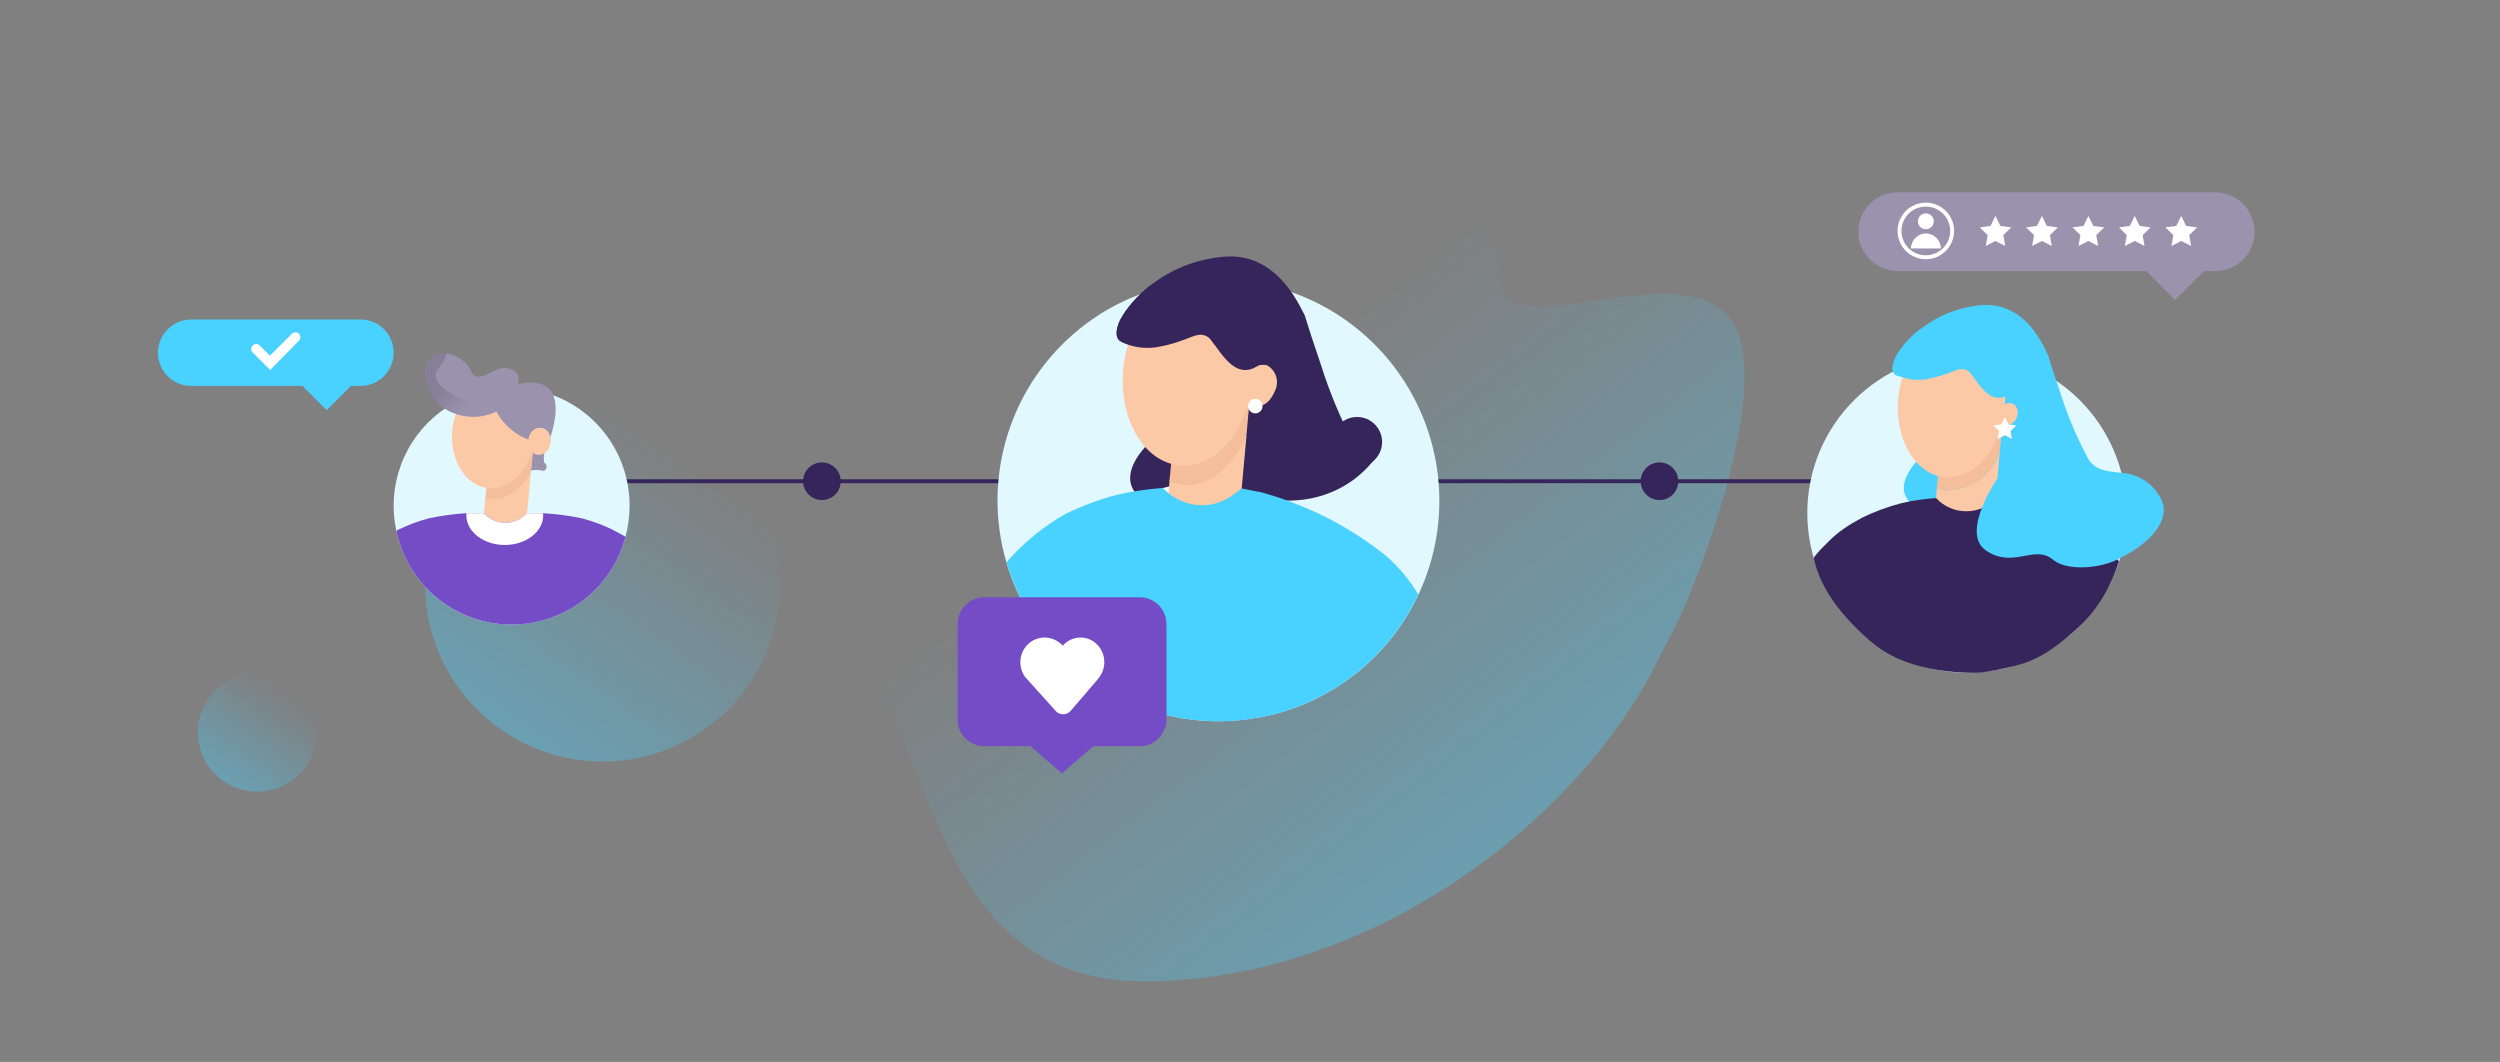 <svg width="638" height="271" viewBox="0 0 638 271" fill="none" xmlns="http://www.w3.org/2000/svg">
<rect x="0" y="0" width="638" height="271" fill="#808080" stroke="none"/>
<path opacity="0.4" d="M153.782 194.335C178.812 194.335 199.102 174.044 199.102 149.014C199.102 123.984 178.812 103.693 153.782 103.693C128.752 103.693 108.461 123.984 108.461 149.014C108.461 174.044 128.752 194.335 153.782 194.335Z" fill="url(#paint0_linear)"/>
<path opacity="0.4" d="M431.35 151.344C431.277 151.564 431.204 151.71 431.13 151.857C431.057 152.077 430.91 152.297 430.837 152.517C430.764 152.737 430.69 152.957 430.617 153.104C430.544 153.177 430.544 153.25 430.544 153.324C430.47 153.47 430.47 153.544 430.397 153.617C428.637 157.797 426.584 162.05 424.163 166.304C419.837 175.617 413.75 184.931 406.343 193.878C395.71 206.564 382.289 218.371 366.963 227.831C354.642 235.458 341.075 241.618 326.849 245.578C315.775 248.658 304.262 250.419 292.528 250.419C287.835 250.419 283.581 250.052 279.694 249.245C234.447 239.932 235.987 178.917 208.56 144.89C197.193 125.31 195.213 106.243 202.18 91.209C202.4 90.989 204.16 88.569 205.26 85.636C212.74 74.342 225.94 65.909 244.567 62.095C259.454 59.089 309.102 45.155 354.642 50.142C359.922 50.729 365.203 51.535 370.336 52.635C376.569 56.302 382.436 61.949 382.583 70.676C382.803 82.482 399.23 77.496 415.29 75.589C424.97 74.489 434.504 74.416 440.297 79.916C453.717 92.749 435.897 140.197 431.35 151.344Z" fill="url(#paint1_linear)"/>
<path opacity="0.4" d="M65.67 202.023C74.043 202.023 80.832 195.235 80.832 186.861C80.832 178.487 74.043 171.699 65.67 171.699C57.296 171.699 50.508 178.487 50.508 186.861C50.508 195.235 57.296 202.023 65.67 202.023Z" fill="url(#paint2_linear)"/>
<path d="M125.922 122.809L504.977 122.809" stroke="#36255A"/>
<circle cx="501.961" cy="130.937" r="40.734" fill="#E2F8FF"/>
<path d="M551.748 132.575C548.912 140.521 533.055 147.662 525.529 144.511C516.148 140.626 518.144 146.857 506.067 147.172C503.956 147.456 501.818 146.911 500.101 145.651C498.384 144.391 497.222 142.515 496.861 140.416C496.347 137.573 496.276 134.669 496.651 131.805C496.06 131.766 495.474 131.672 494.901 131.525C483.174 129.039 484.644 122.669 489.3 117.523C491.323 115.374 493.689 113.576 496.301 112.202C498.935 110.907 500.958 108.633 501.937 105.867C502.697 103.922 502.942 101.814 502.647 99.747C502.353 97.68 501.529 95.725 500.256 94.07C496.406 90.15 491.89 95.19 486.255 95.96C485.619 96.091 484.965 96.091 484.329 95.96C484.016 95.882 483.727 95.725 483.489 95.505C482.159 94.21 483.769 91.165 483.769 91.165C484.489 89.814 485.37 88.556 486.395 87.419C487.459 86.229 488.631 85.139 489.895 84.164C494.132 80.763 499.237 78.617 504.632 77.968C513.383 76.778 518.844 82.589 522.134 89.519L522.659 90.605C523.219 92.495 524.479 96.415 525.949 100.721C527.782 106.405 530.125 111.911 532.95 117.173C535.051 120.358 538.131 120.253 541.491 120.673C543.482 120.803 545.41 121.425 547.102 122.481C548.794 123.538 550.197 124.997 551.188 126.729C551.735 127.59 552.071 128.569 552.168 129.585C552.266 130.601 552.122 131.625 551.748 132.575Z" fill="#49D1FF"/>
<path d="M510.337 115.527L508.096 140.38L492.975 139.015L494.27 124.768C494.931 124.967 495.612 125.096 496.3 125.154C499.346 125.188 502.328 124.282 504.84 122.559C507.352 120.836 509.271 118.381 510.337 115.527Z" fill="#FCC9A7"/>
<path d="M511.633 101.316L510.338 115.528C509.275 118.376 507.36 120.827 504.855 122.549C502.35 124.272 499.376 125.181 496.336 125.154C495.648 125.097 494.923 125.025 494.262 124.826L496.546 99.951L511.633 101.316Z" fill="#F4BE9A"/>
<path d="M511.609 104.049C512.561 93.575 507.245 84.531 499.736 83.849C492.227 83.167 485.369 91.105 484.418 101.579C483.467 112.052 488.782 121.096 496.291 121.778C503.8 122.46 510.658 114.522 511.609 104.049Z" fill="#FCC9A7"/>
<path d="M514.151 99.531C508.551 104.852 505.295 98.201 502.95 95.401C502.673 94.971 502.278 94.63 501.812 94.419C501.347 94.208 500.83 94.136 500.325 94.211C498.749 94.421 496.614 95.751 492.484 96.591C489.781 97.245 486.938 96.986 484.398 95.856L483.558 95.401C482.227 94.106 483.838 91.06 483.838 91.06C484.557 89.71 485.439 88.452 486.463 87.315C487.528 86.125 488.699 85.035 489.963 84.059C490.422 83.884 490.889 83.732 491.364 83.604L500.22 80.664L508.936 83.464C508.936 83.464 519.752 94.246 514.151 99.531Z" fill="#49D1FF"/>
<path d="M509.672 127.115H509.497C508.514 128.176 507.322 129.021 505.997 129.6C504.672 130.178 503.242 130.477 501.796 130.477C500.35 130.477 498.92 130.178 497.595 129.6C496.269 129.021 495.078 128.176 494.095 127.115C491.063 127.294 488.053 127.739 485.099 128.445C481.633 129.352 478.267 130.607 475.053 132.191C471.762 133.978 469.12 135.669 466.493 138.338C465.645 139.199 463.524 141.18 462.867 142.438C464.698 151.078 471.373 158.813 478.236 164.371C485.1 169.928 495.111 171.707 503.943 171.7C506.889 171.702 510.318 170.736 513.186 170.059L515.1 169.512L512.857 127.78L509.672 127.115Z" fill="#36255A"/>
<path d="M540.757 143.251C538.771 149.602 535.492 155.339 530.634 159.885C525.775 164.431 520.748 168.334 514.28 169.894L508.865 171.097L512.754 128.234H513.034C514.889 128.619 517.269 129.144 519.79 129.915C526.436 132.276 532.593 135.835 537.957 140.416C538.957 141.292 539.893 142.24 540.757 143.251Z" fill="#36255A"/>
<path d="M510.372 121.129C510.372 121.129 499.871 135.831 506.871 140.521C513.872 145.212 519.088 138.876 523.883 142.797C528.679 146.717 540.301 144.092 541.946 141.501C543.591 138.911 533.335 127.78 533.335 127.78L510.372 121.129Z" fill="#49D1FF"/>
<ellipse cx="512.609" cy="105.616" rx="2.272" ry="2.801" transform="rotate(15.371 512.609 105.616)" fill="#FCC9A7"/>
<path d="M513.279 111.116L513.454 112.027L511.634 111.082L509.814 112.027L510.164 109.996L508.693 108.561L509.604 108.456L509.919 108.386L510.724 108.281L511.634 106.461L512.544 108.281L514.574 108.561L513.104 109.996L513.209 110.801L513.279 111.116Z" fill="white"/>
<path d="M367.324 127.62C367.344 132.605 366.698 137.57 365.405 142.384C364.555 145.58 363.419 148.693 362.009 151.685C358.219 159.766 352.561 166.83 345.501 172.291C338.441 177.753 330.183 181.456 321.409 183.095H321.113C317.743 183.734 314.32 184.055 310.889 184.055C298.696 184.052 286.833 180.093 277.083 172.771C267.332 165.45 260.221 155.162 256.817 143.454C256.448 142.162 256.115 140.87 255.82 139.542C253.482 128.648 254.429 117.304 258.542 106.949C262.655 96.594 269.749 87.692 278.926 81.372C281.495 79.573 284.226 78.016 287.083 76.721L288.227 76.205L290.81 75.134C297.043 72.737 303.658 71.486 310.336 71.443H313.768C319.156 71.708 324.477 72.753 329.566 74.544L330.488 74.876C341.27 78.869 350.575 86.059 357.158 95.485C363.741 104.911 367.288 116.123 367.324 127.62Z" fill="#E2F8FF"/>
<path d="M285.622 86.741C285.899 87.011 286.243 87.202 286.618 87.295C287.396 87.47 288.203 87.47 288.98 87.295C295.587 86.409 301.05 80.282 305.737 85.043L305.959 85.265C307.497 87.277 308.492 89.652 308.848 92.16C309.203 94.668 308.907 97.225 307.989 99.586C306.767 102.929 304.31 105.676 301.124 107.263C297.932 108.896 295.047 111.068 292.598 113.685C286.913 119.739 285.216 127.49 299.352 130.516C300.059 130.666 300.774 130.777 301.493 130.848C301.048 134.39 301.185 137.981 301.899 141.478C302.343 144.003 303.74 146.26 305.8 147.785C307.86 149.31 310.428 149.985 312.972 149.672C317.775 149.711 322.498 148.435 326.628 145.981L313.747 124.795C338.292 134.096 349.697 118.742 350.952 116.897C349.827 116.716 348.756 116.292 347.813 115.654C346.869 115.017 346.076 114.181 345.489 113.206C342.105 106.818 339.313 100.134 337.148 93.237C335.339 87.996 333.826 83.272 333.124 80.947C332.928 80.294 332.755 80.098 332.534 79.655C328.437 71.239 321.83 64.19 311.2 65.629C302.655 66.591 294.767 70.68 289.054 77.108C287.809 78.489 286.731 80.013 285.843 81.648C285.843 81.648 283.998 85.191 285.622 86.741Z" fill="#36255A"/>
<path d="M346.327 119.183C349.853 119.183 352.712 116.324 352.712 112.797C352.712 109.271 349.853 106.412 346.327 106.412C342.8 106.412 339.941 109.271 339.941 112.797C339.941 116.324 342.8 119.183 346.327 119.183Z" fill="#36255A"/>
<path d="M295.184 125.163C297.621 124.061 300.323 123.677 302.972 124.056L297.841 127.747L295.184 125.163Z" fill="white"/>
<path d="M318.102 111.176L315.371 141.331L296.916 139.67L298.503 122.396C299.299 122.622 300.115 122.77 300.939 122.839C308.026 123.467 314.559 118.668 318.102 111.176Z" fill="#FCC9A7"/>
<path d="M319.653 93.94L318.048 111.606C314.357 118.988 308.703 124.402 301.727 123.775C300.902 123.705 299.235 123.066 298.439 122.84L301.346 92.279L319.653 93.94Z" fill="#F4BE9A"/>
<path d="M321.461 125.571V183.113H321.166C317.795 183.751 314.372 184.073 310.942 184.072C298.749 184.07 286.886 180.11 277.135 172.789C267.384 165.468 260.273 155.18 256.869 143.472C261.155 138.54 266.247 134.371 271.928 131.144C276.125 129.094 280.514 127.462 285.031 126.272C286.434 125.94 287.873 125.644 289.387 125.423C291.831 125.003 294.294 124.708 296.768 124.537C297.217 125.026 297.711 125.471 298.245 125.866C298.564 126.129 298.896 126.376 299.241 126.604C301.535 128.184 304.268 128.999 307.052 128.933C309.836 128.866 312.528 127.922 314.743 126.235C315.194 125.956 315.625 125.647 316.035 125.312L316.847 124.685H317.032C317.622 124.832 319.209 125.091 321.461 125.571Z" fill="#49D1FF"/>
<path d="M361.953 151.702C358.163 159.783 352.504 166.846 345.444 172.308C338.384 177.77 330.126 181.473 321.352 183.112H321.057C321.057 171.448 321.057 159.822 321.241 148.158C321.241 144.467 321.241 140.776 321.241 137.085C321.241 133.395 321.241 130.146 321.241 126.677V125.459C322.828 125.902 324.932 126.492 327.479 127.378L330.063 128.338C338.628 131.572 346.626 136.144 353.759 141.884C356.982 144.712 359.746 148.025 361.953 151.702Z" fill="#49D1FF"/>
<path d="M319.586 97.245C320.74 84.536 314.303 73.564 305.208 72.738C296.114 71.912 287.805 81.544 286.651 94.253C285.496 106.961 291.933 117.933 301.028 118.759C310.123 119.586 318.432 109.953 319.586 97.245Z" fill="#FCC9A7"/>
<path d="M325.338 99.808C325.06 100.527 324.674 101.199 324.194 101.801L323.972 102.097C323.452 102.749 322.751 103.234 321.956 103.49C321.162 103.746 320.31 103.762 319.506 103.536C319.265 103.471 319.039 103.358 318.842 103.204C318.053 102.381 317.507 101.355 317.266 100.241C317.025 99.127 317.098 97.968 317.476 96.892C317.792 95.648 318.572 94.572 319.657 93.886C320.742 93.199 322.048 92.954 323.308 93.201C324.442 93.82 325.289 94.857 325.669 96.091C326.048 97.326 325.929 98.66 325.338 99.808Z" fill="#FCC9A7"/>
<path d="M322.717 91.982C315.926 98.478 311.977 90.358 309.135 86.925C308.799 86.405 308.322 85.99 307.761 85.729C307.199 85.468 306.575 85.371 305.96 85.449C304.004 85.707 301.457 87.368 296.401 88.365C293.131 89.146 289.696 88.835 286.62 87.479C286.271 87.312 285.937 87.115 285.623 86.888C283.999 85.338 285.918 81.61 285.918 81.61C286.827 79.977 287.903 78.443 289.13 77.034C290.38 75.579 291.764 74.245 293.263 73.047C293.827 72.819 294.407 72.634 294.998 72.494L305.739 68.803L316.295 72.235C316.295 72.235 329.509 85.486 322.717 91.982Z" fill="#36255A"/>
<path d="M320.353 105.492C321.373 105.492 322.199 104.665 322.199 103.646C322.199 102.627 321.373 101.801 320.353 101.801C319.334 101.801 318.508 102.627 318.508 103.646C318.508 104.665 319.334 105.492 320.353 105.492Z" fill="white"/>
<path d="M160.669 129.135C160.659 131.782 160.31 134.417 159.631 136.975C157.91 143.528 154.025 149.307 148.606 153.375C143.188 157.442 136.554 159.559 129.781 159.382C123.008 159.204 116.494 156.744 111.296 152.399C106.097 148.054 102.52 142.079 101.144 135.445C100.692 133.372 100.463 131.257 100.461 129.135C100.447 123.398 102.076 117.777 105.155 112.937C108.233 108.096 112.633 104.238 117.835 101.818L118.436 101.544C122.172 99.891 126.206 99.018 130.292 98.977H131.849C139.603 99.294 146.934 102.6 152.307 108.201C157.679 113.802 160.675 121.265 160.669 129.026V129.135Z" fill="#E2F8FF"/>
<path d="M135.509 120.137L133.87 138.166L122.943 137.156L123.872 126.857C124.356 126.987 124.849 127.079 125.347 127.13C127.548 127.123 129.696 126.452 131.51 125.205C133.323 123.957 134.717 122.19 135.509 120.137Z" fill="#FCC9A7"/>
<path d="M138.242 120.092C137.344 119.874 136.407 119.874 135.51 120.092L135.92 115.339L136.329 115.558C136.819 115.712 137.345 115.711 137.834 115.554C138.323 115.398 138.752 115.094 139.061 114.684C139.061 114.684 138.405 117.934 139.061 118.208C139.717 118.481 139.689 120.448 138.242 120.092Z" fill="#9B92AD"/>
<path d="M136.576 109.794L135.529 120.202C134.735 122.26 133.454 123.92 131.636 125.168C129.817 126.416 128.281 127.414 126.075 127.415C125.577 127.364 124.339 127.332 123.855 127.202L125.621 108.811L136.576 109.794Z" fill="#F4BE9A"/>
<path d="M136.426 111.802C137.115 104.214 132.973 97.636 127.173 97.109C121.373 96.582 116.113 102.306 115.424 109.894C114.734 117.482 118.877 124.06 124.677 124.587C130.477 125.113 135.737 119.389 136.426 111.802Z" fill="#FCC9A7"/>
<path d="M139.826 113.319C140.061 112.992 140.217 112.615 140.281 112.218C140.345 111.821 140.315 111.414 140.195 111.03C140.075 110.646 139.867 110.295 139.587 110.005C139.308 109.715 138.965 109.494 138.586 109.36C138.207 109.225 137.801 109.181 137.402 109.23C137.002 109.279 136.62 109.42 136.284 109.643C135.949 109.865 135.67 110.163 135.469 110.512C135.268 110.86 135.152 111.251 135.128 111.653C135.048 111.836 134.993 112.029 134.964 112.227C132.92 111.468 131.059 110.288 129.502 108.763C127.944 107.238 126.724 105.403 125.922 103.376C125.922 103.376 130.238 96 137.723 97.912C145.208 99.825 140.182 112.418 139.826 113.319Z" fill="#9B92AD"/>
<path d="M126.577 105.096C124.249 106.187 121.661 106.6 119.109 106.285C116.558 105.971 114.147 104.944 112.153 103.32C109.258 100.588 107.263 95.125 109.285 92.229C109.945 91.293 110.911 90.617 112.017 90.317C112.67 90.11 113.363 90.063 114.038 90.18C115.95 90.565 117.702 91.517 119.065 92.912C120.622 94.606 120.103 95.398 121.195 95.917C123.681 97.146 126.659 92.939 130.155 94.114C130.968 94.352 131.667 94.876 132.122 95.589C133.133 97.665 131.112 101.517 126.577 105.096Z" fill="#9B92AD"/>
<path opacity="0.4" d="M126.577 105.096C124.249 106.187 121.661 106.6 119.109 106.285C116.558 105.971 114.147 104.944 112.153 103.32C109.258 100.588 107.263 95.125 109.285 92.229C109.945 91.293 110.911 90.617 112.017 90.317C112.67 90.11 113.363 90.063 114.038 90.18C113.545 91.615 112.795 92.948 111.825 94.114C107.345 99.714 126.577 105.096 126.577 105.096Z" fill="url(#paint3_linear)"/>
<path d="M159.631 136.975C157.91 143.528 154.025 149.307 148.607 153.374C143.189 157.441 136.555 159.558 129.782 159.381C123.009 159.204 116.495 156.743 111.296 152.398C106.098 148.053 102.521 142.079 101.145 135.445L101.609 135.199C104.11 133.969 106.727 132.99 109.422 132.276C112.59 131.598 115.804 131.16 119.037 130.965C120.567 130.965 121.96 130.965 123.162 130.965H123.518L123.927 131.375C125.285 132.649 127.065 133.379 128.926 133.423H129.09C130.954 133.387 132.736 132.656 134.089 131.375L134.527 130.965H134.854C135.947 130.965 137.204 130.965 138.597 130.965C141.967 131.161 145.318 131.609 148.622 132.303C151.314 133.026 153.93 134.005 156.435 135.226C157.555 135.909 158.621 136.346 159.631 136.975Z" fill="#744CC6"/>
<path d="M138.625 131.511C138.625 135.691 134.227 139.078 128.818 139.078C123.409 139.078 119.011 135.691 119.011 131.511C118.996 131.329 118.996 131.147 119.011 130.965C120.541 130.965 121.934 130.965 123.136 130.965H123.491L123.901 131.375C125.258 132.649 127.038 133.379 128.9 133.423H129.064C130.927 133.387 132.71 132.656 134.063 131.375L134.5 130.965H134.828C135.92 130.965 137.177 130.965 138.57 130.965C138.597 131.129 138.625 131.32 138.625 131.511Z" fill="white"/>
<ellipse cx="137.666" cy="112.628" rx="2.887" ry="3.457" transform="rotate(7.813 137.666 112.628)" fill="#FCC9A7"/>
<circle cx="209.754" cy="122.808" r="4.801" fill="#36255A"/>
<circle cx="423.504" cy="122.808" r="4.801" fill="#36255A"/>
<path d="M100.461 90.012C100.461 92.372 99.504 94.477 97.974 96.007C96.443 97.538 94.338 98.495 91.978 98.495H89.555L83.368 104.681L77.181 98.495H48.799C44.143 98.495 40.316 94.732 40.316 90.012C40.316 87.652 41.273 85.547 42.804 84.017C44.334 82.486 46.439 81.529 48.799 81.529H91.978C96.698 81.529 100.461 85.292 100.461 90.012Z" fill="#49D1FF"/>
<path d="M68.953 94.414L64.488 89.949C63.978 89.439 63.978 88.61 64.488 88.163C64.998 87.717 65.828 87.653 66.274 88.163L68.889 90.778L74.502 85.166C75.012 84.656 75.841 84.656 76.287 85.166C76.734 85.676 76.798 86.505 76.287 86.952L68.953 94.414Z" fill="white"/>
<path d="M297.687 159.269V183.575C297.687 187.4 294.58 190.428 290.834 190.428H279.04L270.991 197.361L262.943 190.428H251.228C247.403 190.428 244.375 187.4 244.375 183.575V159.269C244.375 155.444 247.483 152.416 251.228 152.416H290.834C294.659 152.416 297.687 155.524 297.687 159.269Z" fill="#744CC6"/>
<path d="M281.827 168.991C281.827 170.505 281.269 172.019 280.233 173.214L279.994 173.533L273.221 181.422C272.743 181.98 272.025 182.299 271.308 182.299C270.591 182.299 269.874 181.98 269.396 181.422L262.303 173.533C261.108 172.417 260.391 170.744 260.391 168.991C260.391 165.484 263.18 162.695 266.606 162.695C268.36 162.695 270.033 163.492 271.228 164.767C272.424 163.413 274.018 162.695 275.85 162.695C279.038 162.695 281.827 165.484 281.827 168.991Z" fill="white"/>
<path d="M575.37 59.149C575.37 61.92 574.251 64.426 572.439 66.238C570.626 68.05 568.121 69.17 565.349 69.17H562.524L555.115 76.579L547.759 69.17H484.328C478.785 69.17 474.254 64.639 474.254 59.095C474.254 56.324 475.373 53.818 477.186 52.006C478.998 50.194 481.503 49.074 484.275 49.074H565.296C570.893 49.074 575.37 53.605 575.37 59.149Z" fill="#9B92AD"/>
<path d="M491.471 58.508C492.59 58.508 493.496 57.601 493.496 56.483C493.496 55.364 492.59 54.457 491.471 54.457C490.352 54.457 489.445 55.364 489.445 56.483C489.445 57.601 490.352 58.508 491.471 58.508Z" fill="white"/>
<path d="M495.308 63.412H487.686C487.686 61.333 489.391 59.574 491.523 59.574C493.602 59.627 495.308 61.333 495.308 63.412Z" fill="white"/>
<path d="M491.47 65.651C495.179 65.651 498.186 62.644 498.186 58.935C498.186 55.226 495.179 52.219 491.47 52.219C487.761 52.219 484.754 55.226 484.754 58.935C484.754 62.644 487.761 65.651 491.47 65.651Z" stroke="white" stroke-miterlimit="10" stroke-linecap="round"/>
<path d="M509.22 55.098L510.5 57.656L513.271 58.029L511.246 60.002L511.726 62.773L509.22 61.494L506.768 62.773L507.248 60.002L505.223 58.029L507.994 57.656L509.22 55.098Z" fill="white"/>
<path d="M521.108 55.098L522.334 57.656L525.159 58.029L523.133 60.002L523.613 62.773L521.108 61.494L518.602 62.773L519.082 60.002L517.057 58.029L519.828 57.656L521.108 55.098Z" fill="white"/>
<path d="M532.944 55.098L534.223 57.656L536.995 58.029L534.969 60.002L535.449 62.773L532.944 61.494L530.438 62.773L530.918 60.002L528.893 58.029L531.718 57.656L532.944 55.098Z" fill="white"/>
<path d="M544.775 55.098L546.054 57.656L548.826 58.029L546.801 60.002L547.28 62.773L544.775 61.494L542.27 62.773L542.75 60.002L540.777 58.029L543.549 57.656L544.775 55.098Z" fill="white"/>
<path d="M556.662 55.098L557.888 57.656L560.713 58.029L558.688 60.002L559.168 62.773L556.662 61.494L554.157 62.773L554.637 60.002L552.611 58.029L555.383 57.656L556.662 55.098Z" fill="white"/>
<defs>
<linearGradient id="paint0_linear" x1="127.67" y1="186.161" x2="179.815" y2="111.983" gradientUnits="userSpaceOnUse">
<stop stop-color="#49D1FF"/>
<stop offset="0.91" stop-color="#49D1FF" stop-opacity="0"/>
</linearGradient>
<linearGradient id="paint1_linear" x1="394.159" y1="218.06" x2="242.954" y2="22.555" gradientUnits="userSpaceOnUse">
<stop stop-color="#49D1FF"/>
<stop offset="0.562" stop-color="#49D1FF" stop-opacity="0"/>
</linearGradient>
<linearGradient id="paint2_linear" x1="56.89" y1="199.285" x2="74.332" y2="174.474" gradientUnits="userSpaceOnUse">
<stop stop-color="#49D1FF"/>
<stop offset="0.91" stop-color="#49D1FF" stop-opacity="0"/>
</linearGradient>
<linearGradient id="paint3_linear" x1="113.574" y1="97.174" x2="125.156" y2="107.09" gradientUnits="userSpaceOnUse">
<stop stop-color="#636178"/>
<stop offset="0.56" stop-color="#636178" stop-opacity="0"/>
</linearGradient>
</defs>
</svg>
